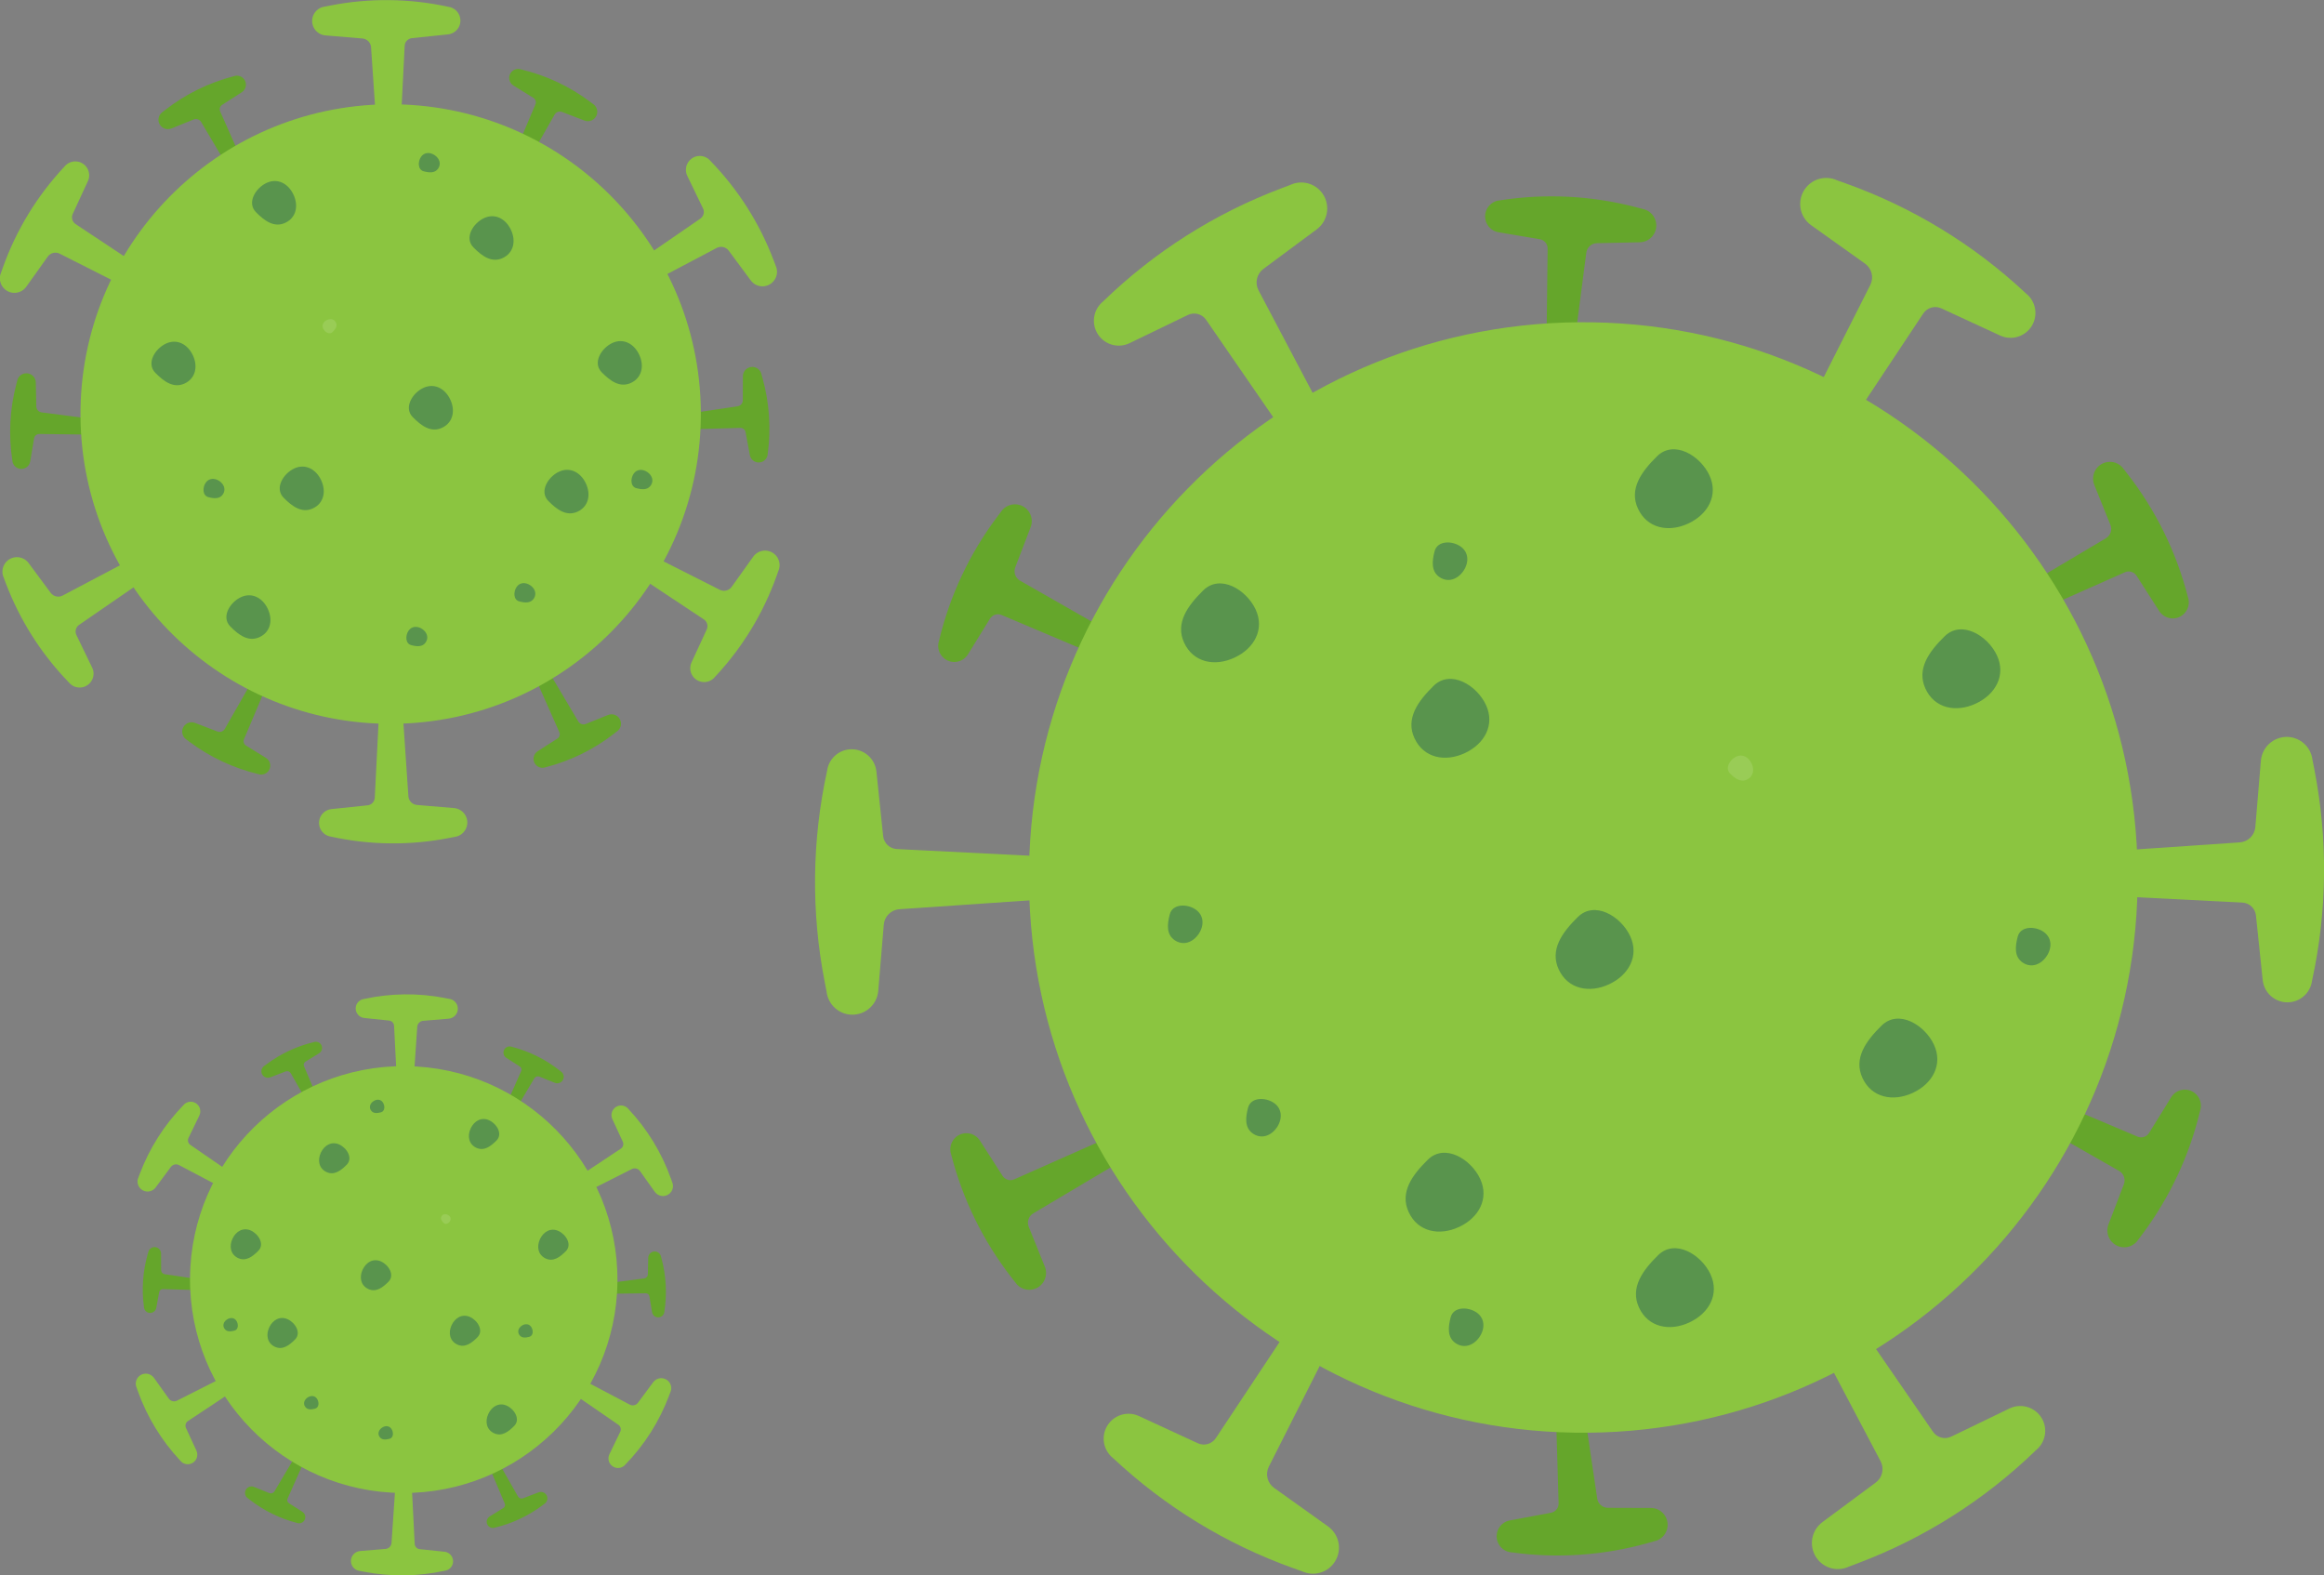 <?xml version="1.0" encoding="utf-8"?>
<svg viewBox="30.825 19.278 447.957 303.604" width="447.957px" height="303.604px" xmlns="http://www.w3.org/2000/svg">
  <rect x="30.825" y="19.278" width="447.957" height="303.604" fill="#808080" stroke="none"/>
  <defs>
    <clipPath id="clip0_2_7734">
      <rect width="418" height="308" fill="white"/>
    </clipPath>
    <clipPath id="clip-1">
      <rect width="418" height="308" fill="white"/>
    </clipPath>
    <clipPath id="clip-2">
      <rect width="418" height="308" fill="white"/>
    </clipPath>
  </defs>
  <g transform="matrix(1.598, 0, 0, -1.598, -477.319, 362.011)" clip-path="url(#clip0_2_7734)" style="">
    <path d="M392.377 126.247L392.059 125.997C389.611 124.094 386.797 122.714 383.793 121.942C383.581 121.866 383.35 121.858 383.133 121.919C382.915 121.98 382.723 122.107 382.581 122.283C382.485 122.401 382.416 122.539 382.377 122.686C382.338 122.833 382.331 122.986 382.355 123.136C382.379 123.287 382.435 123.43 382.519 123.557C382.602 123.684 382.712 123.793 382.84 123.875L385.217 125.402C385.344 125.483 385.436 125.607 385.479 125.751C385.522 125.895 385.512 126.05 385.451 126.187L382.407 133.046L383.956 133.843L387.742 127.471C387.831 127.32 387.972 127.207 388.138 127.151C388.304 127.094 388.485 127.1 388.647 127.165L391.333 128.249C391.477 128.307 391.631 128.335 391.785 128.332C391.94 128.328 392.092 128.293 392.233 128.228C392.374 128.164 392.499 128.071 392.603 127.956C392.706 127.841 392.785 127.706 392.834 127.56C392.915 127.321 392.914 127.063 392.831 126.825C392.748 126.587 392.589 126.384 392.377 126.247Z" fill="#65A62B"/>
    <path d="M409.844 169.301L409.954 168.91C410.793 165.928 411.008 162.806 410.589 159.737C410.579 159.512 410.499 159.295 410.36 159.118C410.221 158.94 410.03 158.81 409.814 158.745C409.668 158.702 409.514 158.689 409.363 158.709C409.212 158.728 409.067 158.779 408.937 158.859C408.807 158.938 408.695 159.044 408.609 159.169C408.522 159.294 408.463 159.436 408.435 159.586L407.919 162.361C407.892 162.509 407.812 162.642 407.695 162.737C407.578 162.831 407.431 162.88 407.28 162.876L399.771 162.655L399.617 164.389L406.959 165.478C407.133 165.503 407.292 165.591 407.407 165.724C407.522 165.858 407.585 166.028 407.585 166.204L407.595 169.096C407.596 169.251 407.628 169.404 407.69 169.545C407.752 169.687 407.842 169.815 407.955 169.92C408.068 170.026 408.202 170.107 408.348 170.159C408.493 170.211 408.648 170.233 408.803 170.223C409.054 170.206 409.293 170.107 409.481 169.94C409.67 169.773 409.798 169.548 409.844 169.301Z" fill="#65A62B"/>
    <path d="M320.054 168.516L319.951 168.123C319.165 165.127 319.003 162.001 319.478 158.94C319.491 158.715 319.575 158.5 319.717 158.325C319.859 158.149 320.052 158.023 320.27 157.962C320.416 157.921 320.57 157.912 320.72 157.934C320.871 157.956 321.015 158.01 321.144 158.091C321.272 158.173 321.382 158.28 321.466 158.407C321.551 158.534 321.607 158.677 321.632 158.827L322.1 161.611C322.125 161.759 322.203 161.893 322.318 161.99C322.434 162.086 322.58 162.138 322.731 162.137L330.243 162.047L330.366 163.783L323.005 164.743C322.831 164.766 322.67 164.851 322.553 164.983C322.436 165.114 322.37 165.283 322.367 165.458L322.306 168.35C322.303 168.505 322.268 168.657 322.203 168.798C322.139 168.938 322.047 169.064 321.932 169.168C321.817 169.271 321.682 169.35 321.535 169.4C321.389 169.449 321.233 169.468 321.079 169.456C320.828 169.435 320.591 169.331 320.405 169.161C320.22 168.991 320.096 168.764 320.054 168.516Z" fill="#65A62B"/>
    <path d="M340.496 125.273L340.819 125.03C343.299 123.17 346.136 121.839 349.154 121.119C349.368 121.047 349.599 121.043 349.815 121.108C350.031 121.173 350.221 121.304 350.36 121.481C350.453 121.602 350.52 121.74 350.557 121.888C350.593 122.036 350.598 122.189 350.571 122.339C350.544 122.489 350.485 122.631 350.4 122.757C350.314 122.883 350.203 122.989 350.073 123.069L347.669 124.554C347.542 124.633 347.447 124.756 347.401 124.899C347.356 125.042 347.363 125.197 347.422 125.335L350.345 132.246L348.783 133.016L345.109 126.579C345.022 126.427 344.884 126.31 344.719 126.251C344.554 126.192 344.373 126.194 344.209 126.257L341.504 127.294C341.359 127.35 341.205 127.375 341.05 127.369C340.896 127.362 340.744 127.324 340.605 127.257C340.465 127.19 340.341 127.095 340.24 126.979C340.138 126.862 340.062 126.726 340.015 126.578C339.939 126.338 339.945 126.08 340.032 125.844C340.119 125.607 340.282 125.407 340.496 125.273Z" fill="#65A62B"/>
    <path d="M337.616 200.982L337.934 201.23C340.382 203.134 343.196 204.514 346.2 205.286C346.413 205.362 346.644 205.37 346.861 205.309C347.078 205.248 347.271 205.12 347.413 204.945C347.508 204.826 347.577 204.689 347.616 204.542C347.655 204.395 347.662 204.242 347.638 204.092C347.614 203.941 347.558 203.798 347.474 203.671C347.391 203.544 347.282 203.436 347.154 203.353L344.776 201.826C344.65 201.744 344.557 201.62 344.514 201.476C344.471 201.332 344.481 201.178 344.543 201.041L347.587 194.182L346.038 193.384L342.252 199.76C342.162 199.91 342.022 200.024 341.856 200.08C341.69 200.136 341.509 200.131 341.346 200.065L338.66 198.981C338.517 198.923 338.363 198.895 338.208 198.899C338.053 198.902 337.901 198.938 337.761 199.002C337.62 199.067 337.494 199.16 337.391 199.275C337.288 199.39 337.209 199.525 337.16 199.671C337.079 199.909 337.081 200.167 337.163 200.404C337.246 200.641 337.405 200.845 337.616 200.982Z" fill="#65A62B"/>
    <path d="M389.498 201.954L389.175 202.197C386.694 204.057 383.857 205.388 380.839 206.108C380.625 206.18 380.394 206.184 380.178 206.119C379.962 206.054 379.771 205.924 379.633 205.746C379.54 205.625 379.473 205.487 379.437 205.339C379.4 205.192 379.396 205.038 379.423 204.889C379.45 204.739 379.508 204.597 379.593 204.471C379.679 204.345 379.79 204.239 379.92 204.159L382.324 202.673C382.451 202.594 382.546 202.471 382.592 202.328C382.637 202.185 382.63 202.031 382.571 201.892L379.647 194.981L381.209 194.21L384.884 200.652C384.971 200.804 385.109 200.92 385.274 200.978C385.439 201.037 385.62 201.035 385.784 200.972L388.488 199.935C388.633 199.88 388.787 199.855 388.942 199.861C389.096 199.868 389.248 199.906 389.388 199.973C389.527 200.04 389.651 200.135 389.752 200.252C389.854 200.368 389.93 200.505 389.977 200.652C390.053 200.891 390.047 201.149 389.96 201.385C389.874 201.621 389.711 201.821 389.498 201.954Z" fill="#65A62B"/>
    <path d="M364.783 201.9C385.446 202.08 402.343 185.501 402.524 164.868C402.704 144.235 386.1 127.363 365.436 127.182C344.773 127.001 327.876 143.581 327.696 164.214C327.515 184.847 344.12 201.719 364.783 201.9Z" fill="#8BC540"/>
    <path opacity="0.12" d="M356.966 174.842C357.168 174.415 357.74 174.071 358.106 174.433C358.441 174.766 358.716 175.144 358.515 175.571C358.313 175.999 357.848 176.087 357.42 175.882C356.992 175.676 356.765 175.269 356.966 174.842Z" fill="white"/>
    <path opacity="0.36" d="M353.485 157.981C352.153 157.363 351.073 155.596 352.194 154.453C353.222 153.405 354.396 152.546 355.728 153.163C357.06 153.781 357.348 155.226 356.728 156.557C356.109 157.888 354.818 158.6 353.485 157.981Z" fill="#023F65"/>
    <path opacity="0.36" d="M347.052 142.458C345.72 141.839 344.64 140.073 345.761 138.929C346.79 137.882 347.963 137.022 349.295 137.64C350.627 138.259 350.915 139.703 350.295 141.034C349.676 142.365 348.385 143.076 347.052 142.458Z" fill="#023F65"/>
    <path opacity="0.36" d="M338.014 173.042C336.682 172.424 335.602 170.657 336.723 169.514C337.751 168.467 338.924 167.607 340.256 168.225C341.588 168.844 341.876 170.288 341.257 171.618C340.638 172.948 339.346 173.66 338.014 173.042Z" fill="#023F65"/>
    <path opacity="0.36" d="M391.851 173.114C390.518 172.495 389.438 170.728 390.559 169.585C391.588 168.537 392.76 167.677 394.093 168.296C395.426 168.914 395.712 170.359 395.093 171.69C394.473 173.021 393.183 173.731 391.851 173.114Z" fill="#023F65"/>
    <path opacity="0.36" d="M369.064 167.701C367.731 167.083 366.65 165.315 367.772 164.173C368.8 163.125 369.973 162.265 371.305 162.884C372.637 163.502 372.925 164.947 372.306 166.277C371.686 167.607 370.396 168.319 369.064 167.701Z" fill="#023F65"/>
    <path opacity="0.36" d="M385.418 157.59C384.086 156.972 383.005 155.205 384.127 154.062C385.155 153.014 386.327 152.154 387.66 152.773C388.993 153.391 389.279 154.835 388.66 156.165C388.041 157.496 386.75 158.209 385.418 157.59Z" fill="#023F65"/>
    <path opacity="0.36" d="M376.379 188.174C375.047 187.556 373.966 185.789 375.088 184.646C376.116 183.598 377.289 182.739 378.622 183.356C379.954 183.974 380.241 185.419 379.622 186.75C379.002 188.081 377.711 188.793 376.379 188.174Z" fill="#023F65"/>
    <path opacity="0.36" d="M350.149 192.42C348.816 191.801 347.736 190.035 348.858 188.892C349.886 187.844 351.058 186.985 352.391 187.602C353.724 188.22 354.01 189.665 353.391 190.996C352.772 192.327 351.48 193.038 350.149 192.42Z" fill="#023F65"/>
    <path opacity="0.36" d="M380.295 143.681C379.908 143.108 379.901 142.133 380.631 141.944C381.3 141.77 381.983 141.708 382.37 142.279C382.757 142.85 382.52 143.504 381.949 143.891C381.378 144.277 380.682 144.254 380.295 143.681Z" fill="#023F65"/>
    <path opacity="0.36" d="M342.795 156.254C342.407 155.681 342.401 154.706 343.131 154.516C343.801 154.343 344.484 154.281 344.871 154.852C345.258 155.423 345.021 156.077 344.449 156.464C343.877 156.85 343.182 156.826 342.795 156.254Z" fill="#023F65"/>
    <path opacity="0.36" d="M368.766 195.553C368.378 194.981 368.372 194.005 369.102 193.816C369.772 193.642 370.454 193.58 370.842 194.151C371.229 194.722 370.991 195.377 370.419 195.763C369.847 196.15 369.153 196.126 368.766 195.553Z" fill="#023F65"/>
    <path opacity="0.36" d="M394.414 157.337C394.027 156.764 394.021 155.789 394.75 155.6C395.42 155.427 396.102 155.364 396.49 155.935C396.878 156.507 396.639 157.16 396.067 157.547C395.496 157.935 394.801 157.909 394.414 157.337Z" fill="#023F65"/>
    <path opacity="0.36" d="M367.262 138.405C366.875 137.832 366.869 136.857 367.598 136.668C368.268 136.495 368.95 136.432 369.338 137.004C369.726 137.576 369.487 138.229 368.916 138.617C368.344 139.004 367.65 138.978 367.262 138.405Z" fill="#023F65"/>
    <path d="M372.793 113.539L372.177 113.419C367.471 112.495 362.625 112.547 357.94 113.571C357.594 113.614 357.27 113.764 357.012 113.999C356.755 114.235 356.578 114.544 356.505 114.885C356.457 115.115 356.457 115.352 356.506 115.582C356.555 115.812 356.652 116.028 356.79 116.218C356.929 116.408 357.105 116.567 357.309 116.684C357.513 116.802 357.739 116.875 357.973 116.9L362.319 117.353C362.551 117.377 362.766 117.483 362.927 117.652C363.087 117.821 363.181 118.041 363.193 118.273L363.777 129.856L366.471 129.88L367.248 118.447C367.267 118.177 367.381 117.922 367.572 117.729C367.762 117.537 368.015 117.418 368.285 117.396L372.749 117.023C372.987 117.003 373.219 116.935 373.43 116.822C373.641 116.709 373.826 116.555 373.975 116.368C374.124 116.181 374.233 115.965 374.295 115.735C374.358 115.504 374.372 115.263 374.338 115.027C374.282 114.643 374.099 114.289 373.82 114.019C373.54 113.75 373.179 113.581 372.793 113.539Z" fill="#8BC540"/>
    <path d="M411.866 145.595L411.656 145.005C410.046 140.494 407.524 136.361 404.248 132.864C404.034 132.589 403.74 132.387 403.406 132.286C403.072 132.186 402.714 132.192 402.384 132.304C402.161 132.38 401.957 132.501 401.785 132.661C401.612 132.821 401.475 133.015 401.382 133.231C401.29 133.447 401.244 133.679 401.247 133.914C401.25 134.149 401.303 134.381 401.402 134.594L403.232 138.556C403.33 138.767 403.349 139.006 403.285 139.23C403.222 139.454 403.08 139.647 402.886 139.776L393.209 146.196L394.567 148.523L404.806 143.348C405.048 143.226 405.325 143.194 405.588 143.259C405.852 143.323 406.083 143.48 406.24 143.7L408.842 147.341C408.982 147.535 409.159 147.699 409.364 147.822C409.569 147.946 409.797 148.026 410.034 148.058C410.271 148.09 410.512 148.073 410.742 148.009C410.973 147.944 411.187 147.834 411.373 147.683C411.676 147.439 411.888 147.101 411.977 146.723C412.067 146.346 412.027 145.949 411.866 145.595Z" fill="#8BC540"/>
    <path d="M318.448 144.779L318.669 144.192C320.357 139.71 322.951 135.622 326.288 132.182C326.506 131.911 326.804 131.714 327.14 131.619C327.476 131.525 327.833 131.537 328.162 131.655C328.383 131.735 328.585 131.86 328.755 132.023C328.925 132.185 329.058 132.382 329.147 132.599C329.236 132.817 329.278 133.05 329.271 133.285C329.263 133.52 329.206 133.75 329.104 133.962L327.204 137.891C327.103 138.101 327.08 138.339 327.139 138.564C327.199 138.789 327.337 138.985 327.528 139.117L337.087 145.705L335.69 148.005L325.543 142.652C325.304 142.525 325.027 142.489 324.762 142.549C324.498 142.609 324.264 142.761 324.102 142.979L321.437 146.573C321.294 146.765 321.114 146.926 320.907 147.046C320.7 147.165 320.471 147.242 320.233 147.27C319.996 147.297 319.755 147.277 319.526 147.208C319.296 147.14 319.084 147.025 318.901 146.871C318.604 146.622 318.399 146.281 318.317 145.902C318.235 145.523 318.281 145.128 318.448 144.779Z" fill="#8BC540"/>
    <path d="M357.201 213.687L357.816 213.808C362.522 214.732 367.368 214.681 372.053 213.657C372.399 213.614 372.723 213.464 372.98 213.229C373.237 212.993 373.415 212.683 373.487 212.343C373.536 212.113 373.536 211.875 373.487 211.646C373.438 211.416 373.341 211.199 373.203 211.009C373.065 210.819 372.888 210.661 372.684 210.543C372.48 210.426 372.254 210.353 372.02 210.328L367.674 209.875C367.442 209.851 367.226 209.745 367.066 209.576C366.906 209.407 366.811 209.187 366.8 208.954L366.215 197.372L363.522 197.349L362.745 208.781C362.726 209.051 362.612 209.306 362.422 209.499C362.232 209.692 361.979 209.81 361.708 209.833L357.245 210.206C357.006 210.225 356.775 210.294 356.564 210.406C356.353 210.519 356.167 210.673 356.018 210.86C355.869 211.047 355.76 211.263 355.698 211.493C355.635 211.724 355.621 211.965 355.655 212.201C355.712 212.585 355.894 212.939 356.174 213.208C356.454 213.477 356.815 213.645 357.201 213.687Z" fill="#8BC540"/>
    <path d="M318.126 181.633L318.337 182.223C319.947 186.734 322.468 190.867 325.744 194.364C325.959 194.639 326.253 194.841 326.588 194.941C326.922 195.041 327.279 195.035 327.609 194.924C327.832 194.848 328.035 194.726 328.208 194.566C328.38 194.406 328.516 194.212 328.609 193.996C328.702 193.781 328.748 193.548 328.745 193.313C328.742 193.078 328.69 192.847 328.591 192.634L326.76 188.671C326.663 188.46 326.644 188.221 326.707 187.998C326.771 187.774 326.912 187.58 327.106 187.452L336.778 181.032L335.422 178.708L325.183 183.883C324.941 184.006 324.664 184.037 324.4 183.972C324.137 183.908 323.906 183.751 323.748 183.531L321.153 179.89C321.014 179.696 320.837 179.532 320.632 179.409C320.427 179.285 320.199 179.205 319.962 179.173C319.725 179.141 319.484 179.158 319.253 179.222C319.023 179.287 318.808 179.397 318.622 179.548C318.32 179.791 318.107 180.128 318.018 180.506C317.928 180.883 317.966 181.279 318.126 181.633Z" fill="#8BC540"/>
    <path d="M411.544 182.449L411.323 183.036C409.634 187.518 407.041 191.606 403.704 195.046C403.486 195.317 403.188 195.514 402.852 195.608C402.516 195.703 402.159 195.691 401.831 195.573C401.61 195.493 401.408 195.367 401.239 195.204C401.07 195.042 400.936 194.845 400.847 194.628C400.759 194.411 400.717 194.177 400.724 193.942C400.731 193.708 400.787 193.477 400.889 193.266L402.788 189.336C402.889 189.127 402.912 188.888 402.853 188.663C402.793 188.439 402.655 188.243 402.464 188.111L392.9 181.523L394.297 179.223L404.443 184.576C404.683 184.703 404.96 184.739 405.224 184.679C405.488 184.619 405.722 184.466 405.883 184.249L408.549 180.654C408.691 180.462 408.872 180.301 409.079 180.182C409.286 180.062 409.515 179.986 409.752 179.958C409.99 179.93 410.231 179.951 410.46 180.019C410.689 180.088 410.902 180.202 411.085 180.356C411.383 180.605 411.59 180.945 411.673 181.324C411.756 181.703 411.71 182.099 411.544 182.449Z" fill="#8BC540"/>
  </g>
  <g transform="matrix(0, 2.86, 2.86, 0, -31.636, 24.451)" clip-path="url(#clip-1)" style="transform-origin: 364.997px 163.614px;">
    <path d="M392.377 126.247L392.059 125.997C389.611 124.094 386.797 122.714 383.793 121.942C383.581 121.866 383.35 121.858 383.133 121.919C382.915 121.98 382.723 122.107 382.581 122.283C382.485 122.401 382.416 122.539 382.377 122.686C382.338 122.833 382.331 122.986 382.355 123.136C382.379 123.287 382.435 123.43 382.519 123.557C382.602 123.684 382.712 123.793 382.84 123.875L385.217 125.402C385.344 125.483 385.436 125.607 385.479 125.751C385.522 125.895 385.512 126.05 385.451 126.187L382.407 133.046L383.956 133.843L387.742 127.471C387.831 127.32 387.972 127.207 388.138 127.151C388.304 127.094 388.485 127.1 388.647 127.165L391.333 128.249C391.477 128.307 391.631 128.335 391.785 128.332C391.94 128.328 392.092 128.293 392.233 128.228C392.374 128.164 392.499 128.071 392.603 127.956C392.706 127.841 392.785 127.706 392.834 127.56C392.915 127.321 392.914 127.063 392.831 126.825C392.748 126.587 392.589 126.384 392.377 126.247Z" fill="#65A62B"/>
    <path d="M409.844 169.301L409.954 168.91C410.793 165.928 411.008 162.806 410.589 159.737C410.579 159.512 410.499 159.295 410.36 159.118C410.221 158.94 410.03 158.81 409.814 158.745C409.668 158.702 409.514 158.689 409.363 158.709C409.212 158.728 409.067 158.779 408.937 158.859C408.807 158.938 408.695 159.044 408.609 159.169C408.522 159.294 408.463 159.436 408.435 159.586L407.919 162.361C407.892 162.509 407.812 162.642 407.695 162.737C407.578 162.831 407.431 162.88 407.28 162.876L399.771 162.655L399.617 164.389L406.959 165.478C407.133 165.503 407.292 165.591 407.407 165.724C407.522 165.858 407.585 166.028 407.585 166.204L407.595 169.096C407.596 169.251 407.628 169.404 407.69 169.545C407.752 169.687 407.842 169.815 407.955 169.92C408.068 170.026 408.202 170.107 408.348 170.159C408.493 170.211 408.648 170.233 408.803 170.223C409.054 170.206 409.293 170.107 409.481 169.94C409.67 169.773 409.798 169.548 409.844 169.301Z" fill="#65A62B"/>
    <path d="M320.054 168.516L319.951 168.123C319.165 165.127 319.003 162.001 319.478 158.94C319.491 158.715 319.575 158.5 319.717 158.325C319.859 158.149 320.052 158.023 320.27 157.962C320.416 157.921 320.57 157.912 320.72 157.934C320.871 157.956 321.015 158.01 321.144 158.091C321.272 158.173 321.382 158.28 321.466 158.407C321.551 158.534 321.607 158.677 321.632 158.827L322.1 161.611C322.125 161.759 322.203 161.893 322.318 161.99C322.434 162.086 322.58 162.138 322.731 162.137L330.243 162.047L330.366 163.783L323.005 164.743C322.831 164.766 322.67 164.851 322.553 164.983C322.436 165.114 322.37 165.283 322.367 165.458L322.306 168.35C322.303 168.505 322.268 168.657 322.203 168.798C322.139 168.938 322.047 169.064 321.932 169.168C321.817 169.271 321.682 169.35 321.535 169.4C321.389 169.449 321.233 169.468 321.079 169.456C320.828 169.435 320.591 169.331 320.405 169.161C320.22 168.991 320.096 168.764 320.054 168.516Z" fill="#65A62B"/>
    <path d="M340.496 125.273L340.819 125.03C343.299 123.17 346.136 121.839 349.154 121.119C349.368 121.047 349.599 121.043 349.815 121.108C350.031 121.173 350.221 121.304 350.36 121.481C350.453 121.602 350.52 121.74 350.557 121.888C350.593 122.036 350.598 122.189 350.571 122.339C350.544 122.489 350.485 122.631 350.4 122.757C350.314 122.883 350.203 122.989 350.073 123.069L347.669 124.554C347.542 124.633 347.447 124.756 347.401 124.899C347.356 125.042 347.363 125.197 347.422 125.335L350.345 132.246L348.783 133.016L345.109 126.579C345.022 126.427 344.884 126.31 344.719 126.251C344.554 126.192 344.373 126.194 344.209 126.257L341.504 127.294C341.359 127.35 341.205 127.375 341.05 127.369C340.896 127.362 340.744 127.324 340.605 127.257C340.465 127.19 340.341 127.095 340.24 126.979C340.138 126.862 340.062 126.726 340.015 126.578C339.939 126.338 339.945 126.08 340.032 125.844C340.119 125.607 340.282 125.407 340.496 125.273Z" fill="#65A62B"/>
    <path d="M337.616 200.982L337.934 201.23C340.382 203.134 343.196 204.514 346.2 205.286C346.413 205.362 346.644 205.37 346.861 205.309C347.078 205.248 347.271 205.12 347.413 204.945C347.508 204.826 347.577 204.689 347.616 204.542C347.655 204.395 347.662 204.242 347.638 204.092C347.614 203.941 347.558 203.798 347.474 203.671C347.391 203.544 347.282 203.436 347.154 203.353L344.776 201.826C344.65 201.744 344.557 201.62 344.514 201.476C344.471 201.332 344.481 201.178 344.543 201.041L347.587 194.182L346.038 193.384L342.252 199.76C342.162 199.91 342.022 200.024 341.856 200.08C341.69 200.136 341.509 200.131 341.346 200.065L338.66 198.981C338.517 198.923 338.363 198.895 338.208 198.899C338.053 198.902 337.901 198.938 337.761 199.002C337.62 199.067 337.494 199.16 337.391 199.275C337.288 199.39 337.209 199.525 337.16 199.671C337.079 199.909 337.081 200.167 337.163 200.404C337.246 200.641 337.405 200.845 337.616 200.982Z" fill="#65A62B"/>
    <path d="M389.498 201.954L389.175 202.197C386.694 204.057 383.857 205.388 380.839 206.108C380.625 206.18 380.394 206.184 380.178 206.119C379.962 206.054 379.771 205.924 379.633 205.746C379.54 205.625 379.473 205.487 379.437 205.339C379.4 205.192 379.396 205.038 379.423 204.889C379.45 204.739 379.508 204.597 379.593 204.471C379.679 204.345 379.79 204.239 379.92 204.159L382.324 202.673C382.451 202.594 382.546 202.471 382.592 202.328C382.637 202.185 382.63 202.031 382.571 201.892L379.647 194.981L381.209 194.21L384.884 200.652C384.971 200.804 385.109 200.92 385.274 200.978C385.439 201.037 385.62 201.035 385.784 200.972L388.488 199.935C388.633 199.88 388.787 199.855 388.942 199.861C389.096 199.868 389.248 199.906 389.388 199.973C389.527 200.04 389.651 200.135 389.752 200.252C389.854 200.368 389.93 200.505 389.977 200.652C390.053 200.891 390.047 201.149 389.96 201.385C389.874 201.621 389.711 201.821 389.498 201.954Z" fill="#65A62B"/>
    <path d="M364.783 201.9C385.446 202.08 402.343 185.501 402.524 164.868C402.704 144.235 386.1 127.363 365.436 127.182C344.773 127.001 327.876 143.581 327.696 164.214C327.515 184.847 344.12 201.719 364.783 201.9Z" fill="#8BC540"/>
    <path opacity="0.12" d="M356.966 174.842C357.168 174.415 357.74 174.071 358.106 174.433C358.441 174.766 358.716 175.144 358.515 175.571C358.313 175.999 357.848 176.087 357.42 175.882C356.992 175.676 356.765 175.269 356.966 174.842Z" fill="white"/>
    <path opacity="0.36" d="M353.485 157.981C352.153 157.363 351.073 155.596 352.194 154.453C353.222 153.405 354.396 152.546 355.728 153.163C357.06 153.781 357.348 155.226 356.728 156.557C356.109 157.888 354.818 158.6 353.485 157.981Z" fill="#023F65"/>
    <path opacity="0.36" d="M347.052 142.458C345.72 141.839 344.64 140.073 345.761 138.929C346.79 137.882 347.963 137.022 349.295 137.64C350.627 138.259 350.915 139.703 350.295 141.034C349.676 142.365 348.385 143.076 347.052 142.458Z" fill="#023F65"/>
    <path opacity="0.36" d="M338.014 173.042C336.682 172.424 335.602 170.657 336.723 169.514C337.751 168.467 338.924 167.607 340.256 168.225C341.588 168.844 341.876 170.288 341.257 171.618C340.638 172.948 339.346 173.66 338.014 173.042Z" fill="#023F65"/>
    <path opacity="0.36" d="M391.851 173.114C390.518 172.495 389.438 170.728 390.559 169.585C391.588 168.537 392.76 167.677 394.093 168.296C395.426 168.914 395.712 170.359 395.093 171.69C394.473 173.021 393.183 173.731 391.851 173.114Z" fill="#023F65"/>
    <path opacity="0.36" d="M369.064 167.701C367.731 167.083 366.65 165.315 367.772 164.173C368.8 163.125 369.973 162.265 371.305 162.884C372.637 163.502 372.925 164.947 372.306 166.277C371.686 167.607 370.396 168.319 369.064 167.701Z" fill="#023F65"/>
    <path opacity="0.36" d="M385.418 157.59C384.086 156.972 383.005 155.205 384.127 154.062C385.155 153.014 386.327 152.154 387.66 152.773C388.993 153.391 389.279 154.835 388.66 156.165C388.041 157.496 386.75 158.209 385.418 157.59Z" fill="#023F65"/>
    <path opacity="0.36" d="M376.379 188.174C375.047 187.556 373.966 185.789 375.088 184.646C376.116 183.598 377.289 182.739 378.622 183.356C379.954 183.974 380.241 185.419 379.622 186.75C379.002 188.081 377.711 188.793 376.379 188.174Z" fill="#023F65"/>
    <path opacity="0.36" d="M350.149 192.42C348.816 191.801 347.736 190.035 348.858 188.892C349.886 187.844 351.058 186.985 352.391 187.602C353.724 188.22 354.01 189.665 353.391 190.996C352.772 192.327 351.48 193.038 350.149 192.42Z" fill="#023F65"/>
    <path opacity="0.36" d="M380.295 143.681C379.908 143.108 379.901 142.133 380.631 141.944C381.3 141.77 381.983 141.708 382.37 142.279C382.757 142.85 382.52 143.504 381.949 143.891C381.378 144.277 380.682 144.254 380.295 143.681Z" fill="#023F65"/>
    <path opacity="0.36" d="M342.795 156.254C342.407 155.681 342.401 154.706 343.131 154.516C343.801 154.343 344.484 154.281 344.871 154.852C345.258 155.423 345.021 156.077 344.449 156.464C343.877 156.85 343.182 156.826 342.795 156.254Z" fill="#023F65"/>
    <path opacity="0.36" d="M368.766 195.553C368.378 194.981 368.372 194.005 369.102 193.816C369.772 193.642 370.454 193.58 370.842 194.151C371.229 194.722 370.991 195.377 370.419 195.763C369.847 196.15 369.153 196.126 368.766 195.553Z" fill="#023F65"/>
    <path opacity="0.36" d="M394.414 157.337C394.027 156.764 394.021 155.789 394.75 155.6C395.42 155.427 396.102 155.364 396.49 155.935C396.878 156.507 396.639 157.16 396.067 157.547C395.496 157.935 394.801 157.909 394.414 157.337Z" fill="#023F65"/>
    <path opacity="0.36" d="M367.262 138.405C366.875 137.832 366.869 136.857 367.598 136.668C368.268 136.495 368.95 136.432 369.338 137.004C369.726 137.576 369.487 138.229 368.916 138.617C368.344 139.004 367.65 138.978 367.262 138.405Z" fill="#023F65"/>
    <path d="M372.793 113.539L372.177 113.419C367.471 112.495 362.625 112.547 357.94 113.571C357.594 113.614 357.27 113.764 357.012 113.999C356.755 114.235 356.578 114.544 356.505 114.885C356.457 115.115 356.457 115.352 356.506 115.582C356.555 115.812 356.652 116.028 356.79 116.218C356.929 116.408 357.105 116.567 357.309 116.684C357.513 116.802 357.739 116.875 357.973 116.9L362.319 117.353C362.551 117.377 362.766 117.483 362.927 117.652C363.087 117.821 363.181 118.041 363.193 118.273L363.777 129.856L366.471 129.88L367.248 118.447C367.267 118.177 367.381 117.922 367.572 117.729C367.762 117.537 368.015 117.418 368.285 117.396L372.749 117.023C372.987 117.003 373.219 116.935 373.43 116.822C373.641 116.709 373.826 116.555 373.975 116.368C374.124 116.181 374.233 115.965 374.295 115.735C374.358 115.504 374.372 115.263 374.338 115.027C374.282 114.643 374.099 114.289 373.82 114.019C373.54 113.75 373.179 113.581 372.793 113.539Z" fill="#8BC540"/>
    <path d="M411.866 145.595L411.656 145.005C410.046 140.494 407.524 136.361 404.248 132.864C404.034 132.589 403.74 132.387 403.406 132.286C403.072 132.186 402.714 132.192 402.384 132.304C402.161 132.38 401.957 132.501 401.785 132.661C401.612 132.821 401.475 133.015 401.382 133.231C401.29 133.447 401.244 133.679 401.247 133.914C401.25 134.149 401.303 134.381 401.402 134.594L403.232 138.556C403.33 138.767 403.349 139.006 403.285 139.23C403.222 139.454 403.08 139.647 402.886 139.776L393.209 146.196L394.567 148.523L404.806 143.348C405.048 143.226 405.325 143.194 405.588 143.259C405.852 143.323 406.083 143.48 406.24 143.7L408.842 147.341C408.982 147.535 409.159 147.699 409.364 147.822C409.569 147.946 409.797 148.026 410.034 148.058C410.271 148.09 410.512 148.073 410.742 148.009C410.973 147.944 411.187 147.834 411.373 147.683C411.676 147.439 411.888 147.101 411.977 146.723C412.067 146.346 412.027 145.949 411.866 145.595Z" fill="#8BC540"/>
    <path d="M318.448 144.779L318.669 144.192C320.357 139.71 322.951 135.622 326.288 132.182C326.506 131.911 326.804 131.714 327.14 131.619C327.476 131.525 327.833 131.537 328.162 131.655C328.383 131.735 328.585 131.86 328.755 132.023C328.925 132.185 329.058 132.382 329.147 132.599C329.236 132.817 329.278 133.05 329.271 133.285C329.263 133.52 329.206 133.75 329.104 133.962L327.204 137.891C327.103 138.101 327.08 138.339 327.139 138.564C327.199 138.789 327.337 138.985 327.528 139.117L337.087 145.705L335.69 148.005L325.543 142.652C325.304 142.525 325.027 142.489 324.762 142.549C324.498 142.609 324.264 142.761 324.102 142.979L321.437 146.573C321.294 146.765 321.114 146.926 320.907 147.046C320.7 147.165 320.471 147.242 320.233 147.27C319.996 147.297 319.755 147.277 319.526 147.208C319.296 147.14 319.084 147.025 318.901 146.871C318.604 146.622 318.399 146.281 318.317 145.902C318.235 145.523 318.281 145.128 318.448 144.779Z" fill="#8BC540"/>
    <path d="M357.201 213.687L357.816 213.808C362.522 214.732 367.368 214.681 372.053 213.657C372.399 213.614 372.723 213.464 372.98 213.229C373.237 212.993 373.415 212.683 373.487 212.343C373.536 212.113 373.536 211.875 373.487 211.646C373.438 211.416 373.341 211.199 373.203 211.009C373.065 210.819 372.888 210.661 372.684 210.543C372.48 210.426 372.254 210.353 372.02 210.328L367.674 209.875C367.442 209.851 367.226 209.745 367.066 209.576C366.906 209.407 366.811 209.187 366.8 208.954L366.215 197.372L363.522 197.349L362.745 208.781C362.726 209.051 362.612 209.306 362.422 209.499C362.232 209.692 361.979 209.81 361.708 209.833L357.245 210.206C357.006 210.225 356.775 210.294 356.564 210.406C356.353 210.519 356.167 210.673 356.018 210.86C355.869 211.047 355.76 211.263 355.698 211.493C355.635 211.724 355.621 211.965 355.655 212.201C355.712 212.585 355.894 212.939 356.174 213.208C356.454 213.477 356.815 213.645 357.201 213.687Z" fill="#8BC540"/>
    <path d="M318.126 181.633L318.337 182.223C319.947 186.734 322.468 190.867 325.744 194.364C325.959 194.639 326.253 194.841 326.588 194.941C326.922 195.041 327.279 195.035 327.609 194.924C327.832 194.848 328.035 194.726 328.208 194.566C328.38 194.406 328.516 194.212 328.609 193.996C328.702 193.781 328.748 193.548 328.745 193.313C328.742 193.078 328.69 192.847 328.591 192.634L326.76 188.671C326.663 188.46 326.644 188.221 326.707 187.998C326.771 187.774 326.912 187.58 327.106 187.452L336.778 181.032L335.422 178.708L325.183 183.883C324.941 184.006 324.664 184.037 324.4 183.972C324.137 183.908 323.906 183.751 323.748 183.531L321.153 179.89C321.014 179.696 320.837 179.532 320.632 179.409C320.427 179.285 320.199 179.205 319.962 179.173C319.725 179.141 319.484 179.158 319.253 179.222C319.023 179.287 318.808 179.397 318.622 179.548C318.32 179.791 318.107 180.128 318.018 180.506C317.928 180.883 317.966 181.279 318.126 181.633Z" fill="#8BC540"/>
    <path d="M411.544 182.449L411.323 183.036C409.634 187.518 407.041 191.606 403.704 195.046C403.486 195.317 403.188 195.514 402.852 195.608C402.516 195.703 402.159 195.691 401.831 195.573C401.61 195.493 401.408 195.367 401.239 195.204C401.07 195.042 400.936 194.845 400.847 194.628C400.759 194.411 400.717 194.177 400.724 193.942C400.731 193.708 400.787 193.477 400.889 193.266L402.788 189.336C402.889 189.127 402.912 188.888 402.853 188.663C402.793 188.439 402.655 188.243 402.464 188.111L392.9 181.523L394.297 179.223L404.443 184.576C404.683 184.703 404.96 184.739 405.224 184.679C405.488 184.619 405.722 184.466 405.883 184.249L408.549 180.654C408.691 180.462 408.872 180.301 409.079 180.182C409.286 180.062 409.515 179.986 409.752 179.958C409.99 179.93 410.231 179.951 410.46 180.019C410.689 180.088 410.902 180.202 411.085 180.356C411.383 180.605 411.59 180.945 411.673 181.324C411.756 181.703 411.71 182.099 411.544 182.449Z" fill="#8BC540"/>
  </g>
  <g transform="matrix(-1.101, 0, 0, -1.101, 510.632, 447.036)" clip-path="url(#clip-2)" style="">
    <path d="M392.377 126.247L392.059 125.997C389.611 124.094 386.797 122.714 383.793 121.942C383.581 121.866 383.35 121.858 383.133 121.919C382.915 121.98 382.723 122.107 382.581 122.283C382.485 122.401 382.416 122.539 382.377 122.686C382.338 122.833 382.331 122.986 382.355 123.136C382.379 123.287 382.435 123.43 382.519 123.557C382.602 123.684 382.712 123.793 382.84 123.875L385.217 125.402C385.344 125.483 385.436 125.607 385.479 125.751C385.522 125.895 385.512 126.05 385.451 126.187L382.407 133.046L383.956 133.843L387.742 127.471C387.831 127.32 387.972 127.207 388.138 127.151C388.304 127.094 388.485 127.1 388.647 127.165L391.333 128.249C391.477 128.307 391.631 128.335 391.785 128.332C391.94 128.328 392.092 128.293 392.233 128.228C392.374 128.164 392.499 128.071 392.603 127.956C392.706 127.841 392.785 127.706 392.834 127.56C392.915 127.321 392.914 127.063 392.831 126.825C392.748 126.587 392.589 126.384 392.377 126.247Z" fill="#65A62B"/>
    <path d="M409.844 169.301L409.954 168.91C410.793 165.928 411.008 162.806 410.589 159.737C410.579 159.512 410.499 159.295 410.36 159.118C410.221 158.94 410.03 158.81 409.814 158.745C409.668 158.702 409.514 158.689 409.363 158.709C409.212 158.728 409.067 158.779 408.937 158.859C408.807 158.938 408.695 159.044 408.609 159.169C408.522 159.294 408.463 159.436 408.435 159.586L407.919 162.361C407.892 162.509 407.812 162.642 407.695 162.737C407.578 162.831 407.431 162.88 407.28 162.876L399.771 162.655L399.617 164.389L406.959 165.478C407.133 165.503 407.292 165.591 407.407 165.724C407.522 165.858 407.585 166.028 407.585 166.204L407.595 169.096C407.596 169.251 407.628 169.404 407.69 169.545C407.752 169.687 407.842 169.815 407.955 169.92C408.068 170.026 408.202 170.107 408.348 170.159C408.493 170.211 408.648 170.233 408.803 170.223C409.054 170.206 409.293 170.107 409.481 169.94C409.67 169.773 409.798 169.548 409.844 169.301Z" fill="#65A62B"/>
    <path d="M320.054 168.516L319.951 168.123C319.165 165.127 319.003 162.001 319.478 158.94C319.491 158.715 319.575 158.5 319.717 158.325C319.859 158.149 320.052 158.023 320.27 157.962C320.416 157.921 320.57 157.912 320.72 157.934C320.871 157.956 321.015 158.01 321.144 158.091C321.272 158.173 321.382 158.28 321.466 158.407C321.551 158.534 321.607 158.677 321.632 158.827L322.1 161.611C322.125 161.759 322.203 161.893 322.318 161.99C322.434 162.086 322.58 162.138 322.731 162.137L330.243 162.047L330.366 163.783L323.005 164.743C322.831 164.766 322.67 164.851 322.553 164.983C322.436 165.114 322.37 165.283 322.367 165.458L322.306 168.35C322.303 168.505 322.268 168.657 322.203 168.798C322.139 168.938 322.047 169.064 321.932 169.168C321.817 169.271 321.682 169.35 321.535 169.4C321.389 169.449 321.233 169.468 321.079 169.456C320.828 169.435 320.591 169.331 320.405 169.161C320.22 168.991 320.096 168.764 320.054 168.516Z" fill="#65A62B"/>
    <path d="M340.496 125.273L340.819 125.03C343.299 123.17 346.136 121.839 349.154 121.119C349.368 121.047 349.599 121.043 349.815 121.108C350.031 121.173 350.221 121.304 350.36 121.481C350.453 121.602 350.52 121.74 350.557 121.888C350.593 122.036 350.598 122.189 350.571 122.339C350.544 122.489 350.485 122.631 350.4 122.757C350.314 122.883 350.203 122.989 350.073 123.069L347.669 124.554C347.542 124.633 347.447 124.756 347.401 124.899C347.356 125.042 347.363 125.197 347.422 125.335L350.345 132.246L348.783 133.016L345.109 126.579C345.022 126.427 344.884 126.31 344.719 126.251C344.554 126.192 344.373 126.194 344.209 126.257L341.504 127.294C341.359 127.35 341.205 127.375 341.05 127.369C340.896 127.362 340.744 127.324 340.605 127.257C340.465 127.19 340.341 127.095 340.24 126.979C340.138 126.862 340.062 126.726 340.015 126.578C339.939 126.338 339.945 126.08 340.032 125.844C340.119 125.607 340.282 125.407 340.496 125.273Z" fill="#65A62B"/>
    <path d="M337.616 200.982L337.934 201.23C340.382 203.134 343.196 204.514 346.2 205.286C346.413 205.362 346.644 205.37 346.861 205.309C347.078 205.248 347.271 205.12 347.413 204.945C347.508 204.826 347.577 204.689 347.616 204.542C347.655 204.395 347.662 204.242 347.638 204.092C347.614 203.941 347.558 203.798 347.474 203.671C347.391 203.544 347.282 203.436 347.154 203.353L344.776 201.826C344.65 201.744 344.557 201.62 344.514 201.476C344.471 201.332 344.481 201.178 344.543 201.041L347.587 194.182L346.038 193.384L342.252 199.76C342.162 199.91 342.022 200.024 341.856 200.08C341.69 200.136 341.509 200.131 341.346 200.065L338.66 198.981C338.517 198.923 338.363 198.895 338.208 198.899C338.053 198.902 337.901 198.938 337.761 199.002C337.62 199.067 337.494 199.16 337.391 199.275C337.288 199.39 337.209 199.525 337.16 199.671C337.079 199.909 337.081 200.167 337.163 200.404C337.246 200.641 337.405 200.845 337.616 200.982Z" fill="#65A62B"/>
    <path d="M389.498 201.954L389.175 202.197C386.694 204.057 383.857 205.388 380.839 206.108C380.625 206.18 380.394 206.184 380.178 206.119C379.962 206.054 379.771 205.924 379.633 205.746C379.54 205.625 379.473 205.487 379.437 205.339C379.4 205.192 379.396 205.038 379.423 204.889C379.45 204.739 379.508 204.597 379.593 204.471C379.679 204.345 379.79 204.239 379.92 204.159L382.324 202.673C382.451 202.594 382.546 202.471 382.592 202.328C382.637 202.185 382.63 202.031 382.571 201.892L379.647 194.981L381.209 194.21L384.884 200.652C384.971 200.804 385.109 200.92 385.274 200.978C385.439 201.037 385.62 201.035 385.784 200.972L388.488 199.935C388.633 199.88 388.787 199.855 388.942 199.861C389.096 199.868 389.248 199.906 389.388 199.973C389.527 200.04 389.651 200.135 389.752 200.252C389.854 200.368 389.93 200.505 389.977 200.652C390.053 200.891 390.047 201.149 389.96 201.385C389.874 201.621 389.711 201.821 389.498 201.954Z" fill="#65A62B"/>
    <path d="M364.783 201.9C385.446 202.08 402.343 185.501 402.524 164.868C402.704 144.235 386.1 127.363 365.436 127.182C344.773 127.001 327.876 143.581 327.696 164.214C327.515 184.847 344.12 201.719 364.783 201.9Z" fill="#8BC540"/>
    <path opacity="0.12" d="M356.966 174.842C357.168 174.415 357.74 174.071 358.106 174.433C358.441 174.766 358.716 175.144 358.515 175.571C358.313 175.999 357.848 176.087 357.42 175.882C356.992 175.676 356.765 175.269 356.966 174.842Z" fill="white"/>
    <path opacity="0.36" d="M353.485 157.981C352.153 157.363 351.073 155.596 352.194 154.453C353.222 153.405 354.396 152.546 355.728 153.163C357.06 153.781 357.348 155.226 356.728 156.557C356.109 157.888 354.818 158.6 353.485 157.981Z" fill="#023F65"/>
    <path opacity="0.36" d="M347.052 142.458C345.72 141.839 344.64 140.073 345.761 138.929C346.79 137.882 347.963 137.022 349.295 137.64C350.627 138.259 350.915 139.703 350.295 141.034C349.676 142.365 348.385 143.076 347.052 142.458Z" fill="#023F65"/>
    <path opacity="0.36" d="M338.014 173.042C336.682 172.424 335.602 170.657 336.723 169.514C337.751 168.467 338.924 167.607 340.256 168.225C341.588 168.844 341.876 170.288 341.257 171.618C340.638 172.948 339.346 173.66 338.014 173.042Z" fill="#023F65"/>
    <path opacity="0.36" d="M391.851 173.114C390.518 172.495 389.438 170.728 390.559 169.585C391.588 168.537 392.76 167.677 394.093 168.296C395.426 168.914 395.712 170.359 395.093 171.69C394.473 173.021 393.183 173.731 391.851 173.114Z" fill="#023F65"/>
    <path opacity="0.36" d="M369.064 167.701C367.731 167.083 366.65 165.315 367.772 164.173C368.8 163.125 369.973 162.265 371.305 162.884C372.637 163.502 372.925 164.947 372.306 166.277C371.686 167.607 370.396 168.319 369.064 167.701Z" fill="#023F65"/>
    <path opacity="0.36" d="M385.418 157.59C384.086 156.972 383.005 155.205 384.127 154.062C385.155 153.014 386.327 152.154 387.66 152.773C388.993 153.391 389.279 154.835 388.66 156.165C388.041 157.496 386.75 158.209 385.418 157.59Z" fill="#023F65"/>
    <path opacity="0.36" d="M376.379 188.174C375.047 187.556 373.966 185.789 375.088 184.646C376.116 183.598 377.289 182.739 378.622 183.356C379.954 183.974 380.241 185.419 379.622 186.75C379.002 188.081 377.711 188.793 376.379 188.174Z" fill="#023F65"/>
    <path opacity="0.36" d="M350.149 192.42C348.816 191.801 347.736 190.035 348.858 188.892C349.886 187.844 351.058 186.985 352.391 187.602C353.724 188.22 354.01 189.665 353.391 190.996C352.772 192.327 351.48 193.038 350.149 192.42Z" fill="#023F65"/>
    <path opacity="0.36" d="M380.295 143.681C379.908 143.108 379.901 142.133 380.631 141.944C381.3 141.77 381.983 141.708 382.37 142.279C382.757 142.85 382.52 143.504 381.949 143.891C381.378 144.277 380.682 144.254 380.295 143.681Z" fill="#023F65"/>
    <path opacity="0.36" d="M342.795 156.254C342.407 155.681 342.401 154.706 343.131 154.516C343.801 154.343 344.484 154.281 344.871 154.852C345.258 155.423 345.021 156.077 344.449 156.464C343.877 156.85 343.182 156.826 342.795 156.254Z" fill="#023F65"/>
    <path opacity="0.36" d="M368.766 195.553C368.378 194.981 368.372 194.005 369.102 193.816C369.772 193.642 370.454 193.58 370.842 194.151C371.229 194.722 370.991 195.377 370.419 195.763C369.847 196.15 369.153 196.126 368.766 195.553Z" fill="#023F65"/>
    <path opacity="0.36" d="M394.414 157.337C394.027 156.764 394.021 155.789 394.75 155.6C395.42 155.427 396.102 155.364 396.49 155.935C396.878 156.507 396.639 157.16 396.067 157.547C395.496 157.935 394.801 157.909 394.414 157.337Z" fill="#023F65"/>
    <path opacity="0.36" d="M367.262 138.405C366.875 137.832 366.869 136.857 367.598 136.668C368.268 136.495 368.95 136.432 369.338 137.004C369.726 137.576 369.487 138.229 368.916 138.617C368.344 139.004 367.65 138.978 367.262 138.405Z" fill="#023F65"/>
    <path d="M372.793 113.539L372.177 113.419C367.471 112.495 362.625 112.547 357.94 113.571C357.594 113.614 357.27 113.764 357.012 113.999C356.755 114.235 356.578 114.544 356.505 114.885C356.457 115.115 356.457 115.352 356.506 115.582C356.555 115.812 356.652 116.028 356.79 116.218C356.929 116.408 357.105 116.567 357.309 116.684C357.513 116.802 357.739 116.875 357.973 116.9L362.319 117.353C362.551 117.377 362.766 117.483 362.927 117.652C363.087 117.821 363.181 118.041 363.193 118.273L363.777 129.856L366.471 129.88L367.248 118.447C367.267 118.177 367.381 117.922 367.572 117.729C367.762 117.537 368.015 117.418 368.285 117.396L372.749 117.023C372.987 117.003 373.219 116.935 373.43 116.822C373.641 116.709 373.826 116.555 373.975 116.368C374.124 116.181 374.233 115.965 374.295 115.735C374.358 115.504 374.372 115.263 374.338 115.027C374.282 114.643 374.099 114.289 373.82 114.019C373.54 113.75 373.179 113.581 372.793 113.539Z" fill="#8BC540"/>
    <path d="M411.866 145.595L411.656 145.005C410.046 140.494 407.524 136.361 404.248 132.864C404.034 132.589 403.74 132.387 403.406 132.286C403.072 132.186 402.714 132.192 402.384 132.304C402.161 132.38 401.957 132.501 401.785 132.661C401.612 132.821 401.475 133.015 401.382 133.231C401.29 133.447 401.244 133.679 401.247 133.914C401.25 134.149 401.303 134.381 401.402 134.594L403.232 138.556C403.33 138.767 403.349 139.006 403.285 139.23C403.222 139.454 403.08 139.647 402.886 139.776L393.209 146.196L394.567 148.523L404.806 143.348C405.048 143.226 405.325 143.194 405.588 143.259C405.852 143.323 406.083 143.48 406.24 143.7L408.842 147.341C408.982 147.535 409.159 147.699 409.364 147.822C409.569 147.946 409.797 148.026 410.034 148.058C410.271 148.09 410.512 148.073 410.742 148.009C410.973 147.944 411.187 147.834 411.373 147.683C411.676 147.439 411.888 147.101 411.977 146.723C412.067 146.346 412.027 145.949 411.866 145.595Z" fill="#8BC540"/>
    <path d="M318.448 144.779L318.669 144.192C320.357 139.71 322.951 135.622 326.288 132.182C326.506 131.911 326.804 131.714 327.14 131.619C327.476 131.525 327.833 131.537 328.162 131.655C328.383 131.735 328.585 131.86 328.755 132.023C328.925 132.185 329.058 132.382 329.147 132.599C329.236 132.817 329.278 133.05 329.271 133.285C329.263 133.52 329.206 133.75 329.104 133.962L327.204 137.891C327.103 138.101 327.08 138.339 327.139 138.564C327.199 138.789 327.337 138.985 327.528 139.117L337.087 145.705L335.69 148.005L325.543 142.652C325.304 142.525 325.027 142.489 324.762 142.549C324.498 142.609 324.264 142.761 324.102 142.979L321.437 146.573C321.294 146.765 321.114 146.926 320.907 147.046C320.7 147.165 320.471 147.242 320.233 147.27C319.996 147.297 319.755 147.277 319.526 147.208C319.296 147.14 319.084 147.025 318.901 146.871C318.604 146.622 318.399 146.281 318.317 145.902C318.235 145.523 318.281 145.128 318.448 144.779Z" fill="#8BC540"/>
    <path d="M357.201 213.687L357.816 213.808C362.522 214.732 367.368 214.681 372.053 213.657C372.399 213.614 372.723 213.464 372.98 213.229C373.237 212.993 373.415 212.683 373.487 212.343C373.536 212.113 373.536 211.875 373.487 211.646C373.438 211.416 373.341 211.199 373.203 211.009C373.065 210.819 372.888 210.661 372.684 210.543C372.48 210.426 372.254 210.353 372.02 210.328L367.674 209.875C367.442 209.851 367.226 209.745 367.066 209.576C366.906 209.407 366.811 209.187 366.8 208.954L366.215 197.372L363.522 197.349L362.745 208.781C362.726 209.051 362.612 209.306 362.422 209.499C362.232 209.692 361.979 209.81 361.708 209.833L357.245 210.206C357.006 210.225 356.775 210.294 356.564 210.406C356.353 210.519 356.167 210.673 356.018 210.86C355.869 211.047 355.76 211.263 355.698 211.493C355.635 211.724 355.621 211.965 355.655 212.201C355.712 212.585 355.894 212.939 356.174 213.208C356.454 213.477 356.815 213.645 357.201 213.687Z" fill="#8BC540"/>
    <path d="M318.126 181.633L318.337 182.223C319.947 186.734 322.468 190.867 325.744 194.364C325.959 194.639 326.253 194.841 326.588 194.941C326.922 195.041 327.279 195.035 327.609 194.924C327.832 194.848 328.035 194.726 328.208 194.566C328.38 194.406 328.516 194.212 328.609 193.996C328.702 193.781 328.748 193.548 328.745 193.313C328.742 193.078 328.69 192.847 328.591 192.634L326.76 188.671C326.663 188.46 326.644 188.221 326.707 187.998C326.771 187.774 326.912 187.58 327.106 187.452L336.778 181.032L335.422 178.708L325.183 183.883C324.941 184.006 324.664 184.037 324.4 183.972C324.137 183.908 323.906 183.751 323.748 183.531L321.153 179.89C321.014 179.696 320.837 179.532 320.632 179.409C320.427 179.285 320.199 179.205 319.962 179.173C319.725 179.141 319.484 179.158 319.253 179.222C319.023 179.287 318.808 179.397 318.622 179.548C318.32 179.791 318.107 180.128 318.018 180.506C317.928 180.883 317.966 181.279 318.126 181.633Z" fill="#8BC540"/>
    <path d="M411.544 182.449L411.323 183.036C409.634 187.518 407.041 191.606 403.704 195.046C403.486 195.317 403.188 195.514 402.852 195.608C402.516 195.703 402.159 195.691 401.831 195.573C401.61 195.493 401.408 195.367 401.239 195.204C401.07 195.042 400.936 194.845 400.847 194.628C400.759 194.411 400.717 194.177 400.724 193.942C400.731 193.708 400.787 193.477 400.889 193.266L402.788 189.336C402.889 189.127 402.912 188.888 402.853 188.663C402.793 188.439 402.655 188.243 402.464 188.111L392.9 181.523L394.297 179.223L404.443 184.576C404.683 184.703 404.96 184.739 405.224 184.679C405.488 184.619 405.722 184.466 405.883 184.249L408.549 180.654C408.691 180.462 408.872 180.301 409.079 180.182C409.286 180.062 409.515 179.986 409.752 179.958C409.99 179.93 410.231 179.951 410.46 180.019C410.689 180.088 410.902 180.202 411.085 180.356C411.383 180.605 411.59 180.945 411.673 181.324C411.756 181.703 411.71 182.099 411.544 182.449Z" fill="#8BC540"/>
  </g>
</svg>